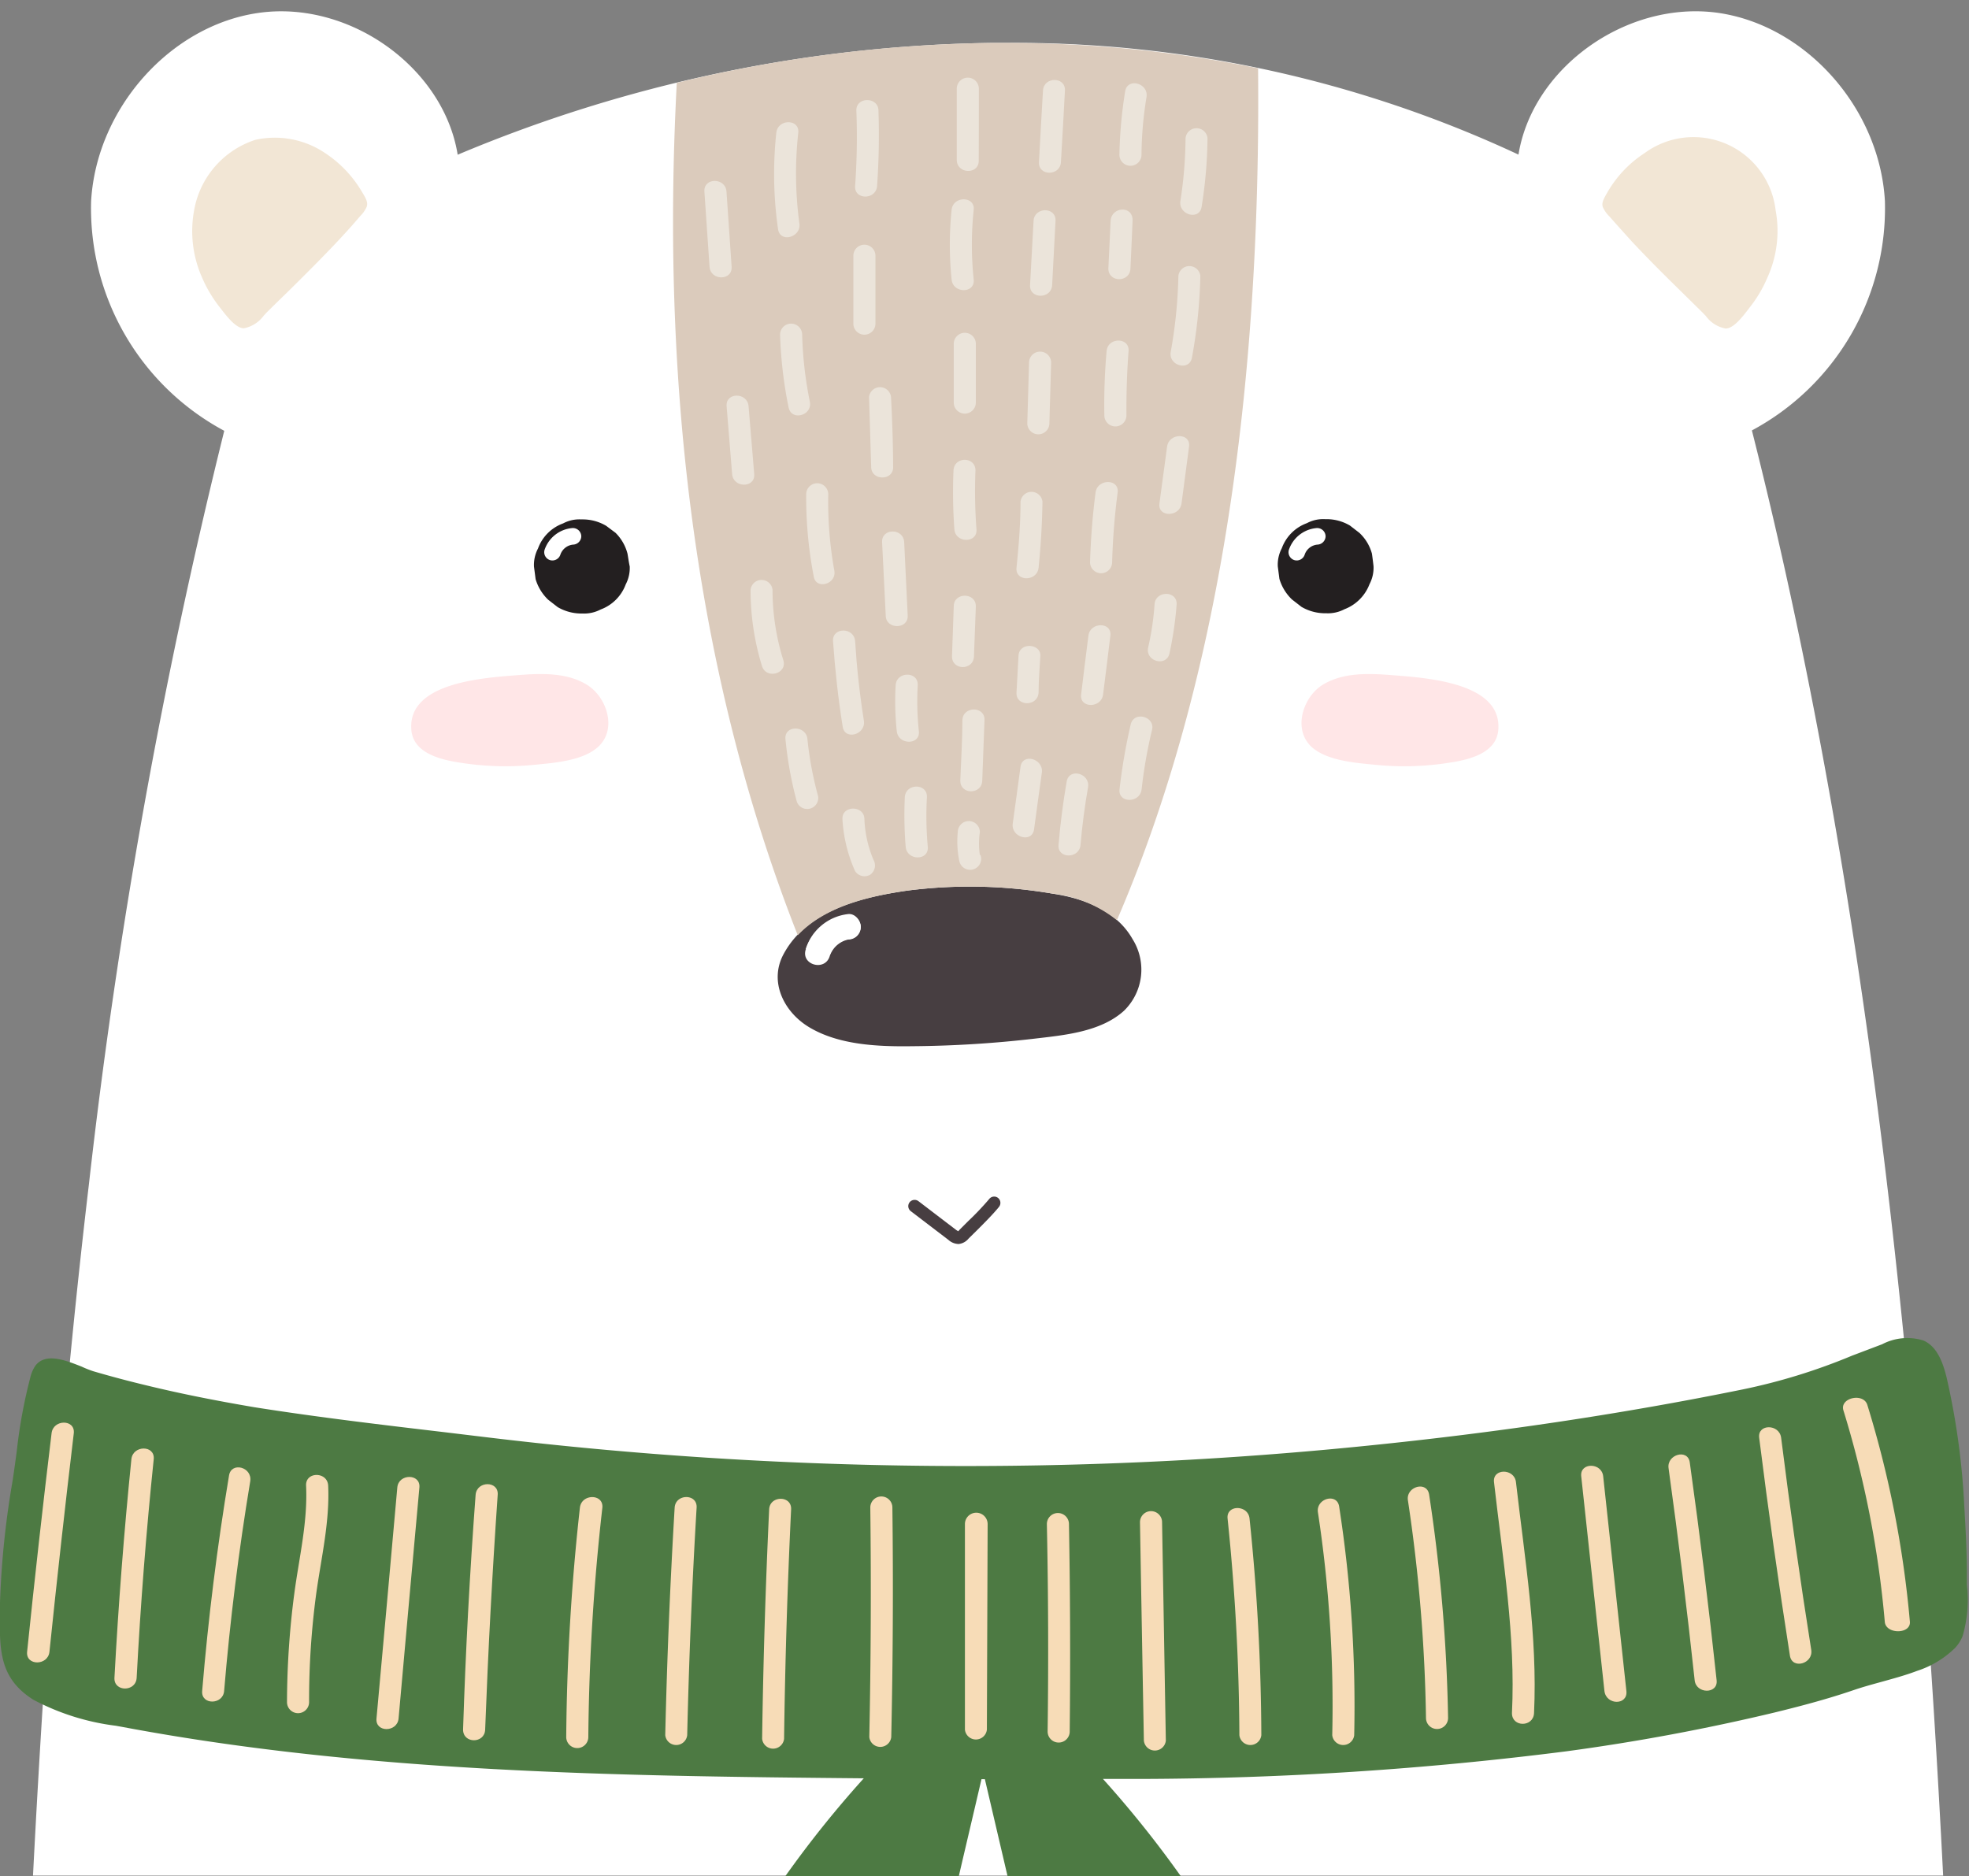 <?xml version="1.0" encoding="UTF-8"?><svg xmlns="http://www.w3.org/2000/svg" xmlns:xlink="http://www.w3.org/1999/xlink" height="149.5" preserveAspectRatio="xMidYMid meet" version="1.0" viewBox="-0.0 -0.9 156.9 149.5" width="156.9" zoomAndPan="magnify"><rect x="-0.0" y="-0.9" width="156.9" height="149.5" fill="#808080" stroke="none"/><g data-name="Layer 2"><g data-name="Layer 1"><g id="change1_1"><path d="M150.2,15.12c-.42-7.4-6.28-14-13.32-15-7.24-1-14.75,4.34-15.88,11.3A94.84,94.84,0,0,0,80,2.52H78.93a113.63,113.63,0,0,0-42.46,8.91C35.35,4.47,27.82-.91,20.59.13c-7,1-12.9,7.59-13.33,15A20.12,20.12,0,0,0,17.87,33.43a465.71,465.71,0,0,0-10.78,60c-1.95,16.48-3.38,34.13-4.46,55.13H154.84c-1.7-33.27-5.13-75.23-15.24-115.16A20.1,20.1,0,0,0,150.2,15.12Z" fill="#fff"/></g><g id="change2_1"><path d="M25.91,11.3a7.17,7.17,0,0,0-5.55-1.06,7.21,7.21,0,0,0-4.89,5.61,9.1,9.1,0,0,0,.62,5.34,10.53,10.53,0,0,0,1.44,2.42l.14.18c.43.55,1.14,1.47,1.76,1.47h0a2.55,2.55,0,0,0,1.58-1l.27-.29.71-.7,1.19-1.16c1.13-1.12,2.46-2.44,3.73-3.79.6-.64,1.2-1.3,1.79-2a2.4,2.4,0,0,0,.52-.74c.1-.31,0-.58-.33-1.11A9.4,9.4,0,0,0,25.91,11.3Z" fill="#f2e6d5"/></g><g id="change2_2"><path d="M141.49,15.85a6.59,6.59,0,0,0-10.44-4.55,9.21,9.21,0,0,0-3,3.19c-.3.52-.43.8-.33,1.11a2.46,2.46,0,0,0,.52.74c.57.65,1.17,1.31,1.79,2,1.29,1.38,2.61,2.69,3.73,3.79l1.18,1.16.71.7.28.29a2.5,2.5,0,0,0,1.58,1h0c.62,0,1.33-.92,1.76-1.48l.13-.17a10.19,10.19,0,0,0,1.44-2.42A9,9,0,0,0,141.49,15.85Z" fill="#f2e6d5"/></g><g id="change3_1"><path d="M90.25,73.94c-1.29-2.28-3.86-3.24-6.33-3.62a39,39,0,0,0-11.62-.25c-3.66.53-8,1.57-9.87,5.08-1.15,2.15,0,4.52,1.94,5.74,2.4,1.5,5.62,1.62,8.36,1.58a89.69,89.69,0,0,0,9.69-.6c2.37-.28,5.27-.53,7.14-2.22A4.57,4.57,0,0,0,90.25,73.94Z" fill="#473e41"/></g><g id="change1_2"><path d="M67.59,72a4,4,0,0,0-3.39,2.78c-.37,1.22,1.53,1.74,1.91.53a2,2,0,0,1,1.48-1.34,1,1,0,0,0,1-1C68.58,72.48,68.12,71.9,67.59,72Z" fill="#fff"/></g><g id="change4_1"><path d="M78.93,2.52a112,112,0,0,0-25,3.18C52.58,31.13,55.83,54,63.57,73.63c2.17-2.3,5.68-3.12,8.73-3.56a39,39,0,0,1,11.62.25A10,10,0,0,1,89,72.43c7.72-17.86,11.51-40.67,11.25-67.89A100.15,100.15,0,0,0,80,2.52Z" fill="#dbcbbc"/></g><g id="change1_3"><path d="M67.59,73.94a1,1,0,0,0,1-1c0-.48-.46-1.06-1-1a4,4,0,0,0-3.38,2.78c.64.17,1.29.31,1.93.45A2,2,0,0,1,67.59,73.94Z" fill="#fff"/></g><g id="change5_1"><path d="M50,43.21a3.61,3.61,0,0,0-.95-1.65L48.3,41a3.66,3.66,0,0,0-1.88-.51h-.11a2.75,2.75,0,0,0-1.44.32,3.34,3.34,0,0,0-2,2,2.82,2.82,0,0,0-.32,1.44l.13,1a3.74,3.74,0,0,0,1,1.64l.76.59a3.73,3.73,0,0,0,1.88.51h.11a2.81,2.81,0,0,0,1.43-.32,3.38,3.38,0,0,0,2-2,2.81,2.81,0,0,0,.32-1.43C50.1,43.87,50.06,43.54,50,43.21Z" fill="#231f20"/></g><g id="change1_4"><path d="M45.61,41.18a2.56,2.56,0,0,0-2.22,1.75.66.66,0,0,0,.46.81.67.67,0,0,0,.81-.46,1.19,1.19,0,0,1,1-.78.68.68,0,0,0,.66-.66A.67.67,0,0,0,45.61,41.18Z" fill="#fff"/></g><g id="change5_2"><path d="M109.32,43.21a3.54,3.54,0,0,0-1-1.65l-.75-.58a3.66,3.66,0,0,0-1.88-.51h-.11a2.75,2.75,0,0,0-1.44.32,3.34,3.34,0,0,0-2,2,2.82,2.82,0,0,0-.32,1.44l.13,1a3.74,3.74,0,0,0,1,1.64l.76.59a3.73,3.73,0,0,0,1.88.51h.11a2.81,2.81,0,0,0,1.43-.32,3.45,3.45,0,0,0,2-2,2.81,2.81,0,0,0,.32-1.43C109.41,43.87,109.37,43.54,109.32,43.21Z" fill="#231f20"/></g><g id="change1_5"><path d="M104.92,41.18a2.56,2.56,0,0,0-2.22,1.75.66.66,0,0,0,.46.81.67.67,0,0,0,.81-.46,1.18,1.18,0,0,1,1-.78.68.68,0,0,0,.66-.66A.67.67,0,0,0,104.92,41.18Z" fill="#fff"/></g><g id="change6_1"><path d="M46.79,53.68c-1.61-1-3.65-.93-5.52-.78-2.85.22-8.82.61-8.49,4.38.14,1.66,1.93,2.26,3.49,2.53a23.1,23.1,0,0,0,6.27.24c1.63-.16,3.92-.32,5.14-1.45C49.2,57.18,48.34,54.65,46.79,53.68Z" fill="#ffe6e7"/></g><g id="change6_2"><path d="M105.38,53.68c1.62-1,3.65-.93,5.53-.78,2.84.22,8.81.61,8.48,4.38-.14,1.66-1.92,2.26-3.49,2.53a23,23,0,0,1-6.26.24c-1.63-.16-3.92-.32-5.15-1.45C103,57.18,103.84,54.65,105.38,53.68Z" fill="#ffe6e7"/></g><g id="change7_1"><path d="M94.47,10.12a34,34,0,0,1-.41,5c-.17,1.1,1.52,1.58,1.69.46a36.11,36.11,0,0,0,.47-5.49A.88.88,0,0,0,94.47,10.12Z" fill="#ebe4da"/></g><g id="change7_2"><path d="M93.9,21.09a38.53,38.53,0,0,1-.61,6.05c-.2,1.1,1.49,1.57,1.69.46a40.59,40.59,0,0,0,.67-6.51A.88.88,0,0,0,93.9,21.09Z" fill="#ebe4da"/></g><g id="change7_3"><path d="M63.7,16.91a29.65,29.65,0,0,1-.09-7.23c.12-1.12-1.63-1.12-1.75,0A30.93,30.93,0,0,0,62,17.37C62.17,18.49,63.86,18,63.7,16.91Z" fill="#ebe4da"/></g><g id="change7_4"><path d="M57.89,14.36c-.08-1.12-1.83-1.13-1.76,0q.21,3,.41,6c.08,1.12,1.83,1.13,1.76,0Q58.09,17.36,57.89,14.36Z" fill="#ebe4da"/></g><g id="change7_5"><path d="M64.53,31.1a30.75,30.75,0,0,1-.61-5.33.88.88,0,0,0-1.76,0,34.26,34.26,0,0,0,.68,5.8C63.07,32.68,64.76,32.21,64.53,31.1Z" fill="#ebe4da"/></g><g id="change7_6"><path d="M59.65,31.47c-.09-1.12-1.84-1.13-1.75,0,.15,1.81.29,3.61.44,5.41.09,1.12,1.85,1.13,1.76,0Z" fill="#ebe4da"/></g><g id="change7_7"><path d="M66.48,44.55A30.76,30.76,0,0,1,66,38.49a.88.88,0,0,0-1.76,0,33.27,33.27,0,0,0,.6,6.53C65,46.13,66.7,45.66,66.48,44.55Z" fill="#ebe4da"/></g><g id="change7_8"><path d="M62.42,51.71a18.72,18.72,0,0,1-.86-5.61.88.88,0,0,0-1.75,0,20.55,20.55,0,0,0,.91,6.08C61.06,53.25,62.75,52.8,62.42,51.71Z" fill="#ebe4da"/></g><g id="change7_9"><path d="M68.84,56.54q-.5-3.15-.7-6.35c-.08-1.12-1.83-1.13-1.76,0,.16,2.29.41,4.56.77,6.82C67.32,58.12,69,57.65,68.84,56.54Z" fill="#ebe4da"/></g><g id="change7_10"><path d="M65.19,62.54A27.67,27.67,0,0,1,64.34,58c-.1-1.12-1.86-1.13-1.75,0a29.88,29.88,0,0,0,.91,5A.88.88,0,0,0,65.19,62.54Z" fill="#ebe4da"/></g><g id="change7_11"><path d="M69.6,67.61a9.25,9.25,0,0,1-.72-3.23c0-1.12-1.81-1.13-1.75,0a11.74,11.74,0,0,0,1,4.12.89.89,0,0,0,1.2.31A.9.9,0,0,0,69.6,67.61Z" fill="#ebe4da"/></g><g id="change7_12"><path d="M70,7.92c0-1.12-1.8-1.13-1.76,0a54.61,54.61,0,0,1-.1,6c-.08,1.13,1.67,1.12,1.75,0A57.21,57.21,0,0,0,70,7.92Z" fill="#ebe4da"/></g><g id="change7_13"><path d="M68,19.48v5.41a.88.88,0,0,0,1.76,0V19.48A.88.88,0,0,0,68,19.48Z" fill="#ebe4da"/></g><g id="change7_14"><path d="M71,30.74a.88.88,0,0,0-1.75,0c.06,1.85.11,3.71.17,5.56,0,1.13,1.79,1.13,1.75,0C71.16,34.45,71.1,32.59,71,30.74Z" fill="#ebe4da"/></g><g id="change7_15"><path d="M72.05,42.3c-.06-1.13-1.81-1.13-1.76,0,.1,2,.19,3.9.29,5.85,0,1.12,1.81,1.13,1.75,0C72.24,46.2,72.14,44.25,72.05,42.3Z" fill="#ebe4da"/></g><g id="change7_16"><path d="M73.22,57.37a22.38,22.38,0,0,1-.09-3.66c.06-1.13-1.69-1.13-1.76,0a22.38,22.38,0,0,0,.09,3.66C71.58,58.48,73.34,58.49,73.22,57.37Z" fill="#ebe4da"/></g><g id="change7_17"><path d="M73.86,62.63c.06-1.13-1.7-1.13-1.76,0a30.64,30.64,0,0,0,.07,3.95c.1,1.12,1.86,1.13,1.76,0A27.42,27.42,0,0,1,73.86,62.63Z" fill="#ebe4da"/></g><g id="change7_18"><path d="M78,6.17a.88.88,0,0,0-1.76,0c0,1.9,0,3.8,0,5.7.05,1.13,1.8,1.14,1.75,0C78,10,78,8.07,78,6.17Z" fill="#ebe4da"/></g><g id="change7_19"><path d="M75.83,15.82a27.19,27.19,0,0,0,0,5.56c.11,1.11,1.87,1.13,1.76,0a26.5,26.5,0,0,1,0-5.56C77.7,14.7,75.94,14.71,75.83,15.82Z" fill="#ebe4da"/></g><g id="change7_20"><path d="M76,26.5v4.68a.88.88,0,0,0,1.76,0V26.5A.88.88,0,0,0,76,26.5Z" fill="#ebe4da"/></g><g id="change7_21"><path d="M77.73,36.59c0-1.13-1.7-1.13-1.75,0a40.75,40.75,0,0,0,.07,4.69c.09,1.12,1.85,1.12,1.76,0A40.75,40.75,0,0,1,77.73,36.59Z" fill="#ebe4da"/></g><g id="change7_22"><path d="M76,47.41l-.14,4c0,1.13,1.71,1.13,1.75,0l.15-4C77.76,46.29,76,46.29,76,47.41Z" fill="#ebe4da"/></g><g id="change7_23"><path d="M76.69,56.48c0,1.61-.11,3.22-.17,4.83,0,1.13,1.71,1.13,1.75,0l.18-4.83C78.49,55.35,76.73,55.36,76.69,56.48Z" fill="#ebe4da"/></g><g id="change7_24"><path d="M78.08,67.23a6.17,6.17,0,0,1,0-1.82.88.88,0,1,0-1.76,0,7.66,7.66,0,0,0,.12,2.29.88.88,0,1,0,1.69-.47Z" fill="#ebe4da"/></g><g id="change7_25"><path d="M83.11,6.32q-.17,2.85-.32,5.7c-.06,1.13,1.69,1.12,1.75,0q.17-2.85.32-5.7C84.92,5.19,83.17,5.19,83.11,6.32Z" fill="#ebe4da"/></g><g id="change7_26"><path d="M82.36,16.7l-.28,5.12c-.06,1.13,1.7,1.13,1.76,0l.27-5.12C84.17,15.57,82.42,15.57,82.36,16.7Z" fill="#ebe4da"/></g><g id="change7_27"><path d="M82,28l-.14,4.83a.88.88,0,0,0,1.76,0L83.76,28A.88.88,0,0,0,82,28Z" fill="#ebe4da"/></g><g id="change7_28"><path d="M81.32,39.08c0,1.76-.14,3.51-.32,5.26-.11,1.12,1.64,1.12,1.76,0,.18-1.75.28-3.5.31-5.26A.88.88,0,0,0,81.32,39.08Z" fill="#ebe4da"/></g><g id="change7_29"><path d="M81.16,51.36,81,54.29c-.06,1.13,1.7,1.13,1.76,0,0-1,.09-1.95.14-2.93S81.21,50.24,81.16,51.36Z" fill="#ebe4da"/></g><g id="change7_30"><path d="M81.32,60.2c-.2,1.51-.41,3-.62,4.53-.15,1.1,1.54,1.58,1.7.46.2-1.51.41-3,.62-4.52C83.17,59.56,81.48,59.08,81.32,60.2Z" fill="#ebe4da"/></g><g id="change7_31"><path d="M89.66,6.37a35.78,35.78,0,0,0-.46,5.06.88.88,0,0,0,1.76,0,29.43,29.43,0,0,1,.4-4.59C91.54,5.73,89.85,5.26,89.66,6.37Z" fill="#ebe4da"/></g><g id="change7_32"><path d="M88.5,16.7l-.18,3.8c0,1.13,1.71,1.13,1.76,0s.12-2.53.17-3.8S88.55,15.57,88.5,16.7Z" fill="#ebe4da"/></g><g id="change7_33"><path d="M89.93,27.08c.09-1.12-1.66-1.12-1.75,0A48.64,48.64,0,0,0,88,32.2a.88.88,0,0,0,1.76,0C89.75,30.49,89.8,28.79,89.93,27.08Z" fill="#ebe4da"/></g><g id="change7_34"><path d="M87.3,38.35c-.24,1.84-.38,3.69-.44,5.55a.88.88,0,0,0,1.76,0,54.13,54.13,0,0,1,.44-5.55C89.2,37.23,87.44,37.24,87.3,38.35Z" fill="#ebe4da"/></g><g id="change7_35"><path d="M86.73,49.76c-.2,1.56-.39,3.12-.58,4.68-.14,1.12,1.62,1.11,1.75,0,.2-1.56.39-3.12.58-4.68C88.62,48.64,86.86,48.65,86.73,49.76Z" fill="#ebe4da"/></g><g id="change7_36"><path d="M85,61.37c-.29,1.68-.51,3.36-.65,5.06-.1,1.12,1.66,1.12,1.75,0q.2-2.31.6-4.59C86.89,60.73,85.2,60.26,85,61.37Z" fill="#ebe4da"/></g><g id="change7_37"><path d="M93,34.69l-.61,4.53c-.15,1.12,1.61,1.1,1.76,0l.6-4.53C94.9,33.57,93.15,33.58,93,34.69Z" fill="#ebe4da"/></g><g id="change7_38"><path d="M92,47.27a22,22,0,0,1-.51,3.43c-.24,1.1,1.45,1.57,1.7.47a28.64,28.64,0,0,0,.57-3.9C93.82,46.14,92.06,46.15,92,47.27Z" fill="#ebe4da"/></g><g id="change7_39"><path d="M90.1,56.83A46.09,46.09,0,0,0,89.21,62c-.12,1.12,1.63,1.12,1.76,0a38.22,38.22,0,0,1,.83-4.74C92.06,56.2,90.36,55.73,90.1,56.83Z" fill="#ebe4da"/></g><g id="change8_1"><path d="M156.73,125.39c0-.29,0-.58,0-.87,0-1.68-.09-3.48-.2-5.28a58.72,58.72,0,0,0-1.4-10.31c-.29-1.2-.74-2.5-1.84-3a4.31,4.31,0,0,0-3.31.29l-2.4.91a47.45,47.45,0,0,1-8.71,2.69c-9.82,2-19.87,3.47-29.87,4.48a315.89,315.89,0,0,1-35.08,1.61,318.08,318.08,0,0,1-35-2.26l-3.4-.41c-5-.59-10.18-1.2-15.24-2-3.12-.53-5.93-1.09-8.6-1.74-1.46-.35-2.89-.73-4.25-1.13A8.61,8.61,0,0,1,6.5,108c-1.22-.48-2.87-1.15-3.68-.07a2.74,2.74,0,0,0-.4.92,41,41,0,0,0-1.09,5.94c-.11.81-.22,1.64-.35,2.45a70.37,70.37,0,0,0-1,10.26v.36c0,2.8,0,5,2.68,6.69a19,19,0,0,0,6.56,2.07l.5.09c19.49,3.67,39.61,3.92,59.11,4.1a85.23,85.23,0,0,0-6.26,7.81H76.4c.6-2.58,1.21-5.16,1.81-7.74h.27l1.81,7.74H94.1a85.42,85.42,0,0,0-6.21-7.76c1,0,1.94,0,2.91,0a274.1,274.1,0,0,0,34-2.2,166.79,166.79,0,0,0,16.63-3.1c1.75-.43,4-1,6.28-1.78.73-.25,1.5-.46,2.23-.66.93-.26,1.9-.52,2.82-.87a7.73,7.73,0,0,0,3-1.8,3,3,0,0,0,.64-1A10.32,10.32,0,0,0,156.73,125.39Z" fill="#4d7a43"/></g><g id="change3_2"><path d="M79.53,94.56a.5.5,0,0,0-.7.08,22.5,22.5,0,0,1-1.68,1.77l-.68.68c-.07.08-.12.13-.1.13a1.74,1.74,0,0,1-.18-.11l-3-2.29a.51.51,0,0,0-.71.09.5.5,0,0,0,.09.7l3,2.29a1.26,1.26,0,0,0,.77.33h.07a1.18,1.18,0,0,0,.77-.43l.67-.66c.6-.6,1.28-1.28,1.75-1.86A.51.51,0,0,0,79.53,94.56Z" fill="#473e41"/></g><g id="change9_1"><path d="M4.11,113.31Q3.06,122,2.16,130.73c-.11,1.13,1.66,1.12,1.78,0q.9-8.71,1.94-17.42C6,112.18,4.24,112.19,4.11,113.31Z" fill="#f7dcb7"/></g><g id="change9_2"><path d="M10.47,115.38q-.88,8.69-1.35,17.42c-.06,1.14,1.71,1.14,1.77,0q.46-8.73,1.36-17.42C12.36,114.24,10.59,114.25,10.47,115.38Z" fill="#f7dcb7"/></g><g id="change9_3"><path d="M18.25,116.68q-1.42,8.53-2.14,17.17c-.1,1.13,1.66,1.12,1.75,0q.7-8.39,2.08-16.71C20.12,116,18.43,115.56,18.25,116.68Z" fill="#f7dcb7"/></g><g id="change9_4"><path d="M26.15,117.48c-.06-1.12-1.81-1.13-1.76,0,.14,2.91-.56,5.75-.94,8.62a67.53,67.53,0,0,0-.58,8.64.88.88,0,0,0,1.76,0,63.69,63.69,0,0,1,.58-8.73C25.61,123.17,26.28,120.36,26.15,117.48Z" fill="#f7dcb7"/></g><g id="change9_5"><path d="M31.66,117.63q-.82,9.21-1.66,18.42c-.1,1.12,1.65,1.11,1.76,0q.82-9.21,1.66-18.42C33.52,116.51,31.76,116.52,31.66,117.63Z" fill="#f7dcb7"/></g><g id="change9_6"><path d="M37.9,118.21q-.7,9.36-1,18.72c0,1.13,1.72,1.13,1.76,0q.35-9.36,1-18.72C39.74,117.09,38,117.09,37.9,118.21Z" fill="#f7dcb7"/></g><g id="change9_7"><path d="M46.21,119.24a177.2,177.2,0,0,0-1.09,18.28.88.88,0,0,0,1.76,0A174.44,174.44,0,0,1,48,119.24C48.1,118.12,46.34,118.12,46.21,119.24Z" fill="#f7dcb7"/></g><g id="change9_8"><path d="M53.76,119.24q-.54,9.06-.75,18.13a.88.88,0,0,0,1.75,0q.21-9.08.75-18.13C55.58,118.11,53.83,118.12,53.76,119.24Z" fill="#f7dcb7"/></g><g id="change9_9"><path d="M61.29,119.38q-.43,9.13-.56,18.28a.88.88,0,0,0,1.75,0q.12-9.14.56-18.28C63.1,118.25,61.34,118.26,61.29,119.38Z" fill="#f7dcb7"/></g><g id="change9_10"><path d="M71.11,119.23a.88.88,0,0,0-1.76,0q.11,9.15-.08,18.29a.88.88,0,0,0,1.75,0Q71.22,128.37,71.11,119.23Z" fill="#f7dcb7"/></g><g id="change9_11"><path d="M76.89,120.55q0,8.19,0,16.38a.88.88,0,0,0,1.75,0l.06-16.38A.88.88,0,0,0,76.89,120.55Z" fill="#f7dcb7"/></g><g id="change9_12"><path d="M85.18,120.55a.88.88,0,0,0-1.76,0q.17,8.27.06,16.53a.88.88,0,0,0,1.76,0Q85.33,128.82,85.18,120.55Z" fill="#f7dcb7"/></g><g id="change9_13"><path d="M92.6,120.4a.88.88,0,0,0-1.76,0q.15,8.71.31,17.41a.88.88,0,0,0,1.75,0Z" fill="#f7dcb7"/></g><g id="change9_14"><path d="M99.57,120.11c-.11-1.11-1.87-1.12-1.75,0q.9,8.61.94,17.26a.88.88,0,0,0,1.75,0A171.76,171.76,0,0,0,99.57,120.11Z" fill="#f7dcb7"/></g><g id="change9_15"><path d="M106.71,119.15c-.17-1.11-1.86-.64-1.69.47a102.34,102.34,0,0,1,1.14,17.75.88.88,0,0,0,1.75,0A103.85,103.85,0,0,0,106.71,119.15Z" fill="#f7dcb7"/></g><g id="change9_16"><path d="M113.88,118.2c-.17-1.12-1.86-.64-1.69.46A128.85,128.85,0,0,1,113.63,136a.88.88,0,0,0,1.76,0A132.32,132.32,0,0,0,113.88,118.2Z" fill="#f7dcb7"/></g><g id="change9_17"><path d="M120.8,117.21c-.12-1.11-1.88-1.12-1.75,0,.69,6.09,1.73,12.27,1.43,18.41,0,1.13,1.7,1.13,1.76,0C122.53,129.48,121.5,123.3,120.8,117.21Z" fill="#f7dcb7"/></g><g id="change9_18"><path d="M129.6,133.86l-1.85-17.12c-.12-1.11-1.87-1.12-1.75,0l1.85,17.12C128,135,129.72,135,129.6,133.86Z" fill="#f7dcb7"/></g><g id="change9_19"><path d="M136.79,133q-.93-8.7-2.14-17.36c-.15-1.12-1.85-.64-1.69.46q1.17,8.43,2.08,16.9C135.16,134.1,136.91,134.11,136.79,133Z" fill="#f7dcb7"/></g><g id="change9_20"><path d="M144.33,130.58q-1.34-8.45-2.4-16.91c-.14-1.11-1.89-1.12-1.75,0q1.09,8.7,2.45,17.37C142.81,132.16,144.5,131.68,144.33,130.58Z" fill="#f7dcb7"/></g><g id="change9_21"><path d="M148.8,111.06c-.3-1-2.21-.58-1.91.42a81.12,81.12,0,0,1,3.3,16.86c.08,1,2.07,1,2,0A83,83,0,0,0,148.8,111.06Z" fill="#f7dcb7"/></g></g></g></svg>